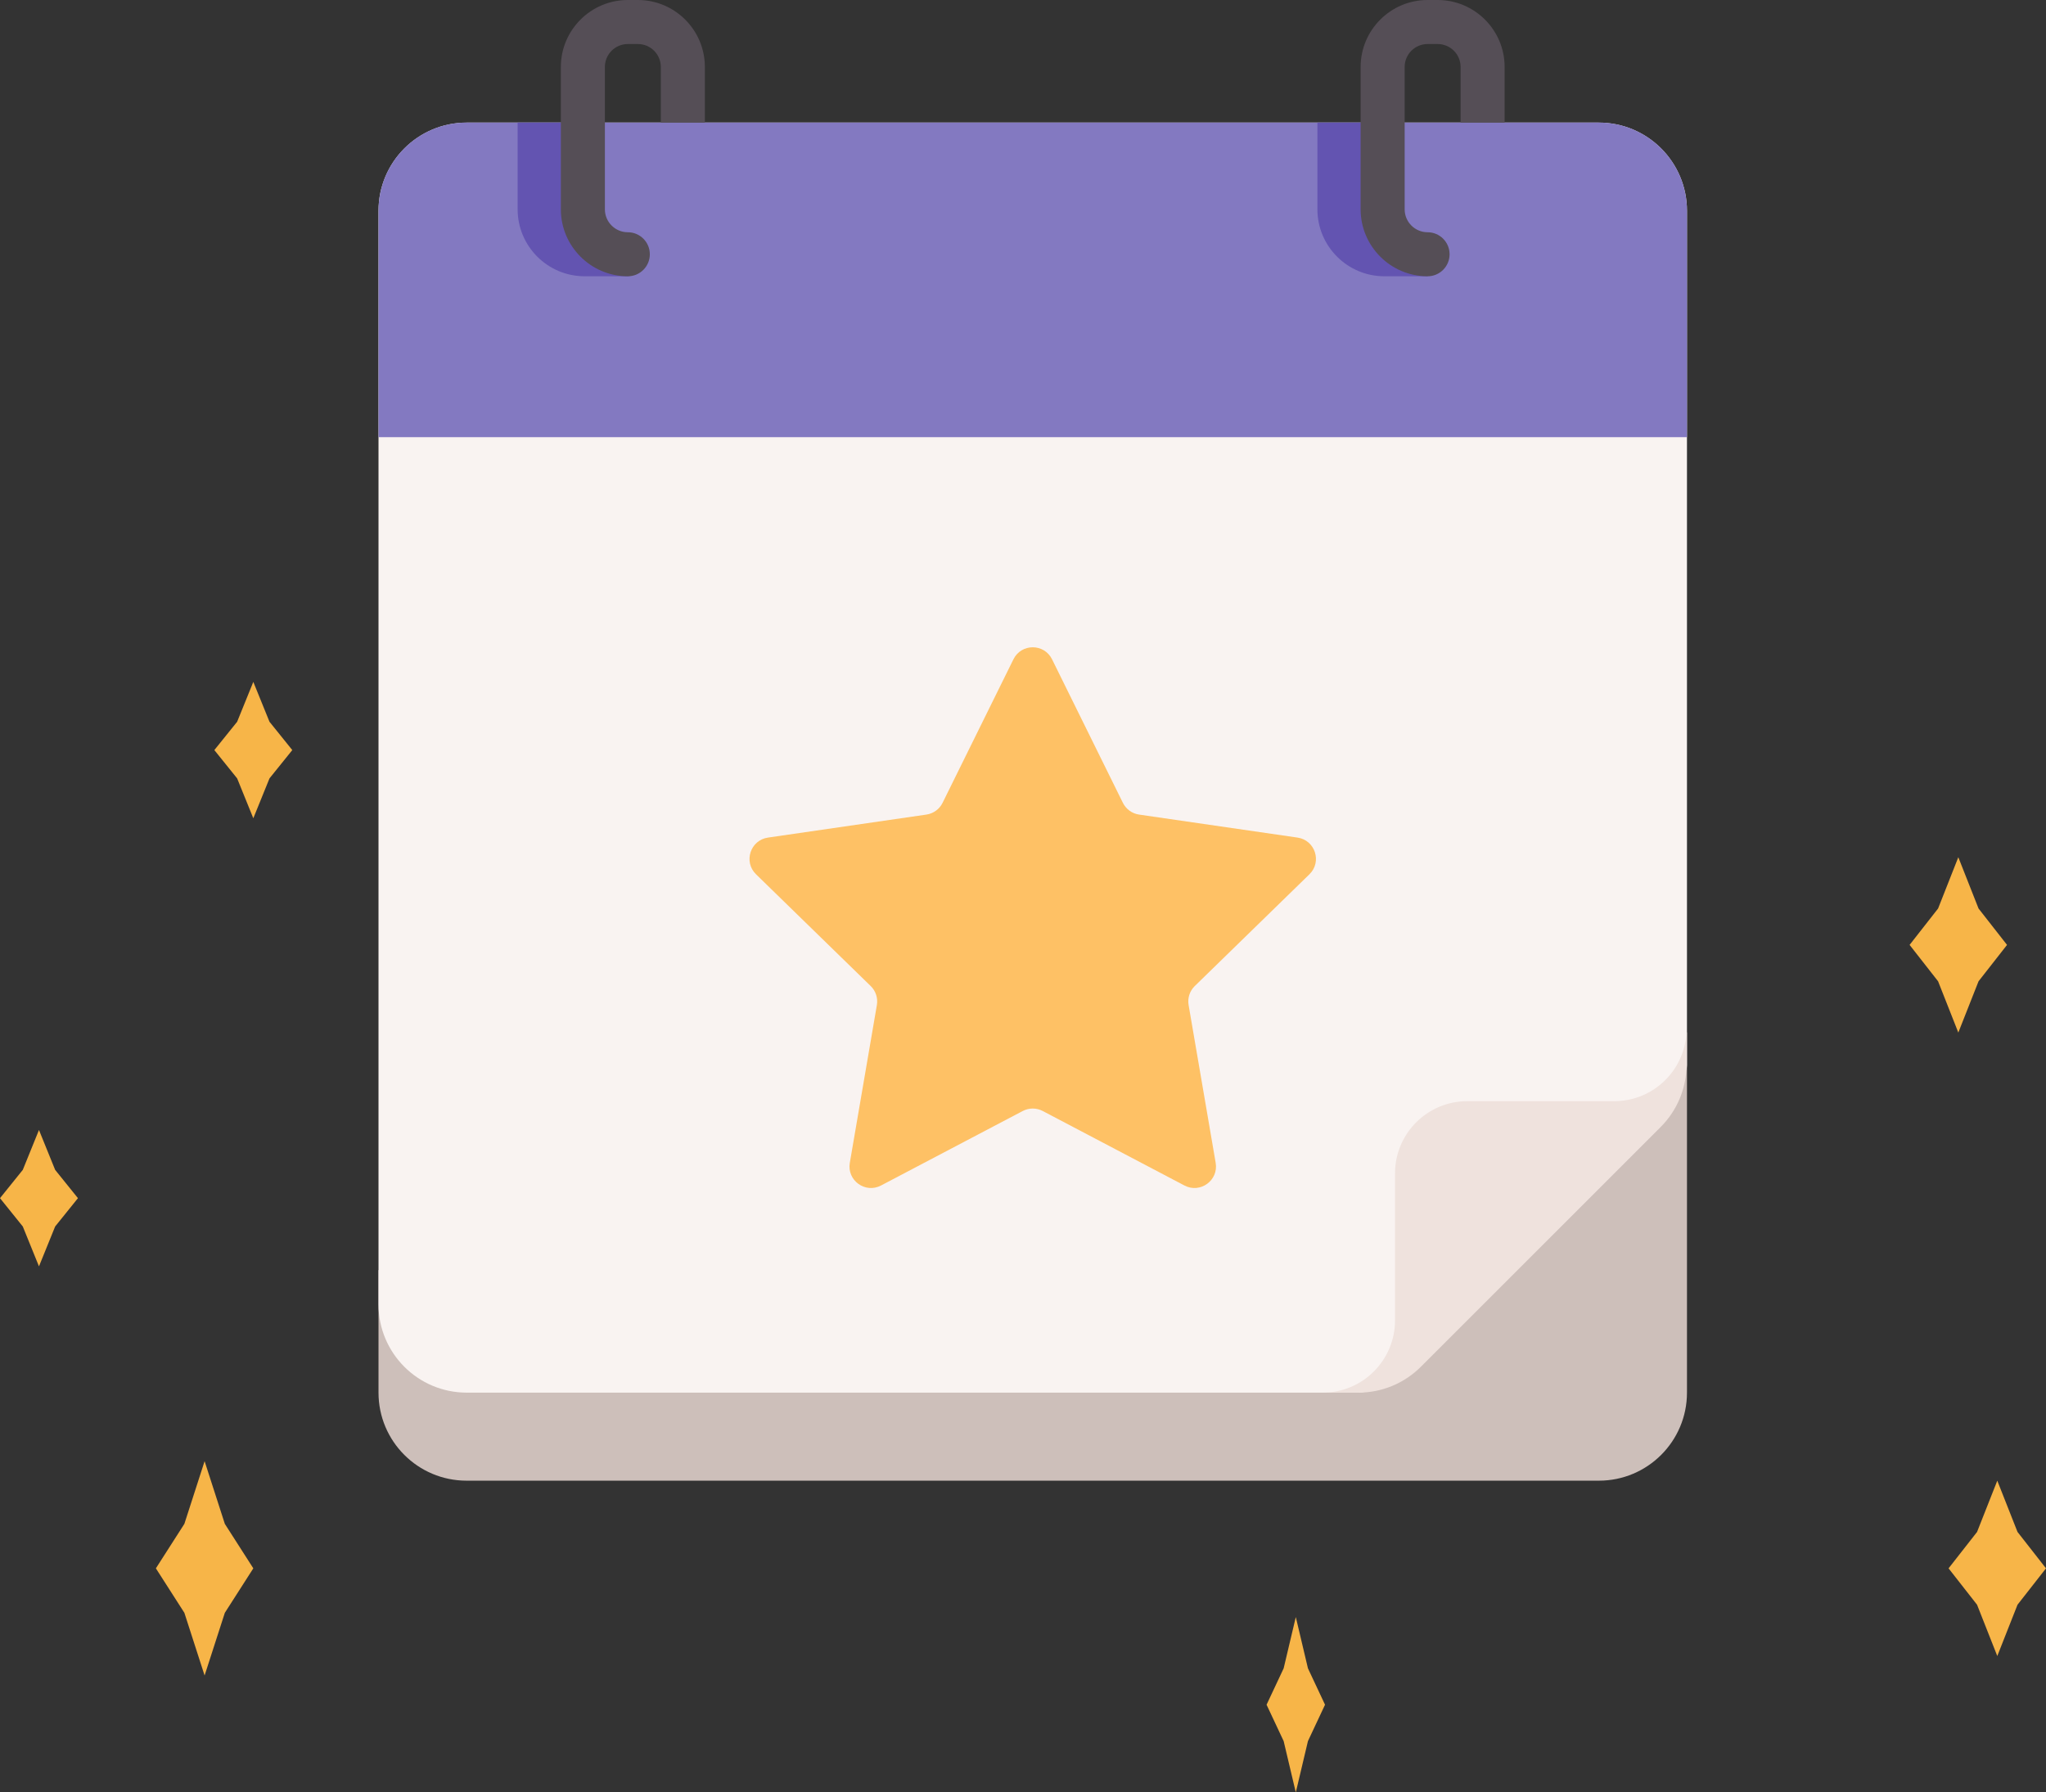 <svg width="105" height="92" viewBox="0 0 105 92" fill="none" xmlns="http://www.w3.org/2000/svg">
<rect x="0" y="0" width="105" height="92" fill="#333333" stroke="none"/>
<g clip-path="url(#clip0_4_74)">
<path d="M82.055 76H23.945C21.449 76 19.425 73.977 19.425 71.481V65.194L86.575 52.992V71.481C86.575 73.977 84.551 76 82.055 76Z" fill="#CDBFBA"/>
<path d="M69.761 71.481H23.952C21.452 71.481 19.425 69.454 19.425 66.954V10.82C19.425 8.32 21.452 6.293 23.952 6.293H82.048C84.548 6.293 86.575 8.32 86.575 10.82V54.667C86.575 55.867 83.838 57.019 82.989 57.868L72.962 67.895C72.113 68.744 70.961 71.481 69.761 71.481Z" fill="#F9F3F1"/>
<path d="M67.883 71.481C69.931 71.481 71.592 69.82 71.592 67.772V60.23C71.592 58.181 73.252 56.521 75.301 56.521H82.843C84.891 56.521 86.552 54.86 86.552 52.812V54.646C86.552 55.846 86.075 56.998 85.225 57.847L72.917 70.155C72.068 71.004 70.917 71.481 69.716 71.481H67.883V71.481Z" fill="#EFE2DD"/>
<path d="M86.574 10.812V22.438H19.426V10.812C19.426 8.317 21.449 6.292 23.945 6.292H82.055C84.551 6.292 86.574 8.317 86.574 10.812Z" fill="#8379C1"/>
<path d="M32.219 14.181C31.357 14.181 30.625 14.18 30.001 14.18C28.106 14.18 26.565 12.639 26.565 10.745V6.292H28.825V10.745C28.825 11.393 29.352 11.921 30.001 11.921C30.625 11.921 32.842 14.181 32.219 14.181Z" fill="#6354B1"/>
<path d="M73.263 14.181C73.263 14.181 71.669 14.18 71.044 14.18C69.151 14.18 67.609 12.639 67.609 10.745V6.292H69.869V10.745C69.869 11.393 70.396 11.921 71.044 11.921C71.669 11.921 73.263 13.557 73.263 14.181Z" fill="#6354B1"/>
<path d="M33.913 6.293V3.436C33.913 2.787 33.386 2.26 32.737 2.26H32.219C31.57 2.26 31.043 2.787 31.043 3.436V10.745C31.043 11.393 31.57 11.921 32.219 11.921C32.843 11.921 33.349 12.427 33.349 13.051C33.349 13.675 32.843 14.181 32.219 14.181C30.324 14.181 28.783 12.639 28.783 10.745V3.436C28.783 1.541 30.324 0 32.219 0H32.737C34.632 0 36.173 1.541 36.173 3.436V6.293H33.913Z" fill="#554E56"/>
<path d="M74.957 6.293V3.436C74.957 2.787 74.43 2.26 73.781 2.26H73.263C72.614 2.26 72.087 2.787 72.087 3.436V10.745C72.087 11.393 72.614 11.921 73.263 11.921C73.887 11.921 74.392 12.427 74.392 13.051C74.392 13.675 73.887 14.181 73.263 14.181C71.368 14.181 69.827 12.639 69.827 10.745V3.436C69.827 1.541 71.368 0 73.263 0H73.781C75.676 0 77.217 1.541 77.217 3.436V6.293H74.957Z" fill="#554E56"/>
<path d="M53.99 33.839L57.626 41.207C57.787 41.533 58.098 41.759 58.457 41.811L66.589 42.992C67.494 43.124 67.855 44.236 67.2 44.875L61.316 50.611C61.056 50.864 60.937 51.229 60.999 51.587L62.388 59.686C62.542 60.588 61.596 61.275 60.786 60.85L53.513 57.026C53.192 56.857 52.808 56.857 52.486 57.026L45.213 60.85C44.404 61.275 43.457 60.588 43.612 59.686L45.001 51.587C45.062 51.229 44.944 50.864 44.683 50.611L38.799 44.875C38.144 44.236 38.506 43.124 39.411 42.992L47.542 41.811C47.902 41.759 48.213 41.533 48.373 41.207L52.01 33.839C52.415 33.019 53.585 33.019 53.99 33.839Z" fill="#FEC165"/>
</g>
<path d="M2 58L2.83 60.047L4 61.5L2.83 62.953L2 65L1.17 62.953L0 61.5L1.17 60.047L2 58Z" fill="#F7B548"/>
<path d="M10.5 75L11.538 78.217L13 80.5L11.538 82.783L10.5 86L9.462 82.783L8 80.5L9.462 78.217L10.5 75Z" fill="#F7B548"/>
<path d="M13 35L13.83 37.047L15 38.5L13.83 39.953L13 42L12.17 39.953L11 38.5L12.17 37.047L13 35Z" fill="#F7B548"/>
<path d="M100.5 44L101.538 46.632L103 48.5L101.538 50.368L100.5 53L99.462 50.368L98 48.5L99.462 46.632L100.5 44Z" fill="#F7B548"/>
<path d="M102.5 76L103.538 78.632L105 80.5L103.538 82.368L102.5 85L101.462 82.368L100 80.5L101.462 78.632L102.5 76Z" fill="#F7B548"/>
<path d="M66.5 83L67.123 85.632L68 87.5L67.123 89.368L66.5 92L65.877 89.368L65 87.5L65.877 85.632L66.5 83Z" fill="#F7B548"/>
<defs>
<clipPath id="clip0_4_74">
<rect width="76" height="76" fill="white" transform="translate(15)"/>
</clipPath>
</defs>
</svg>
